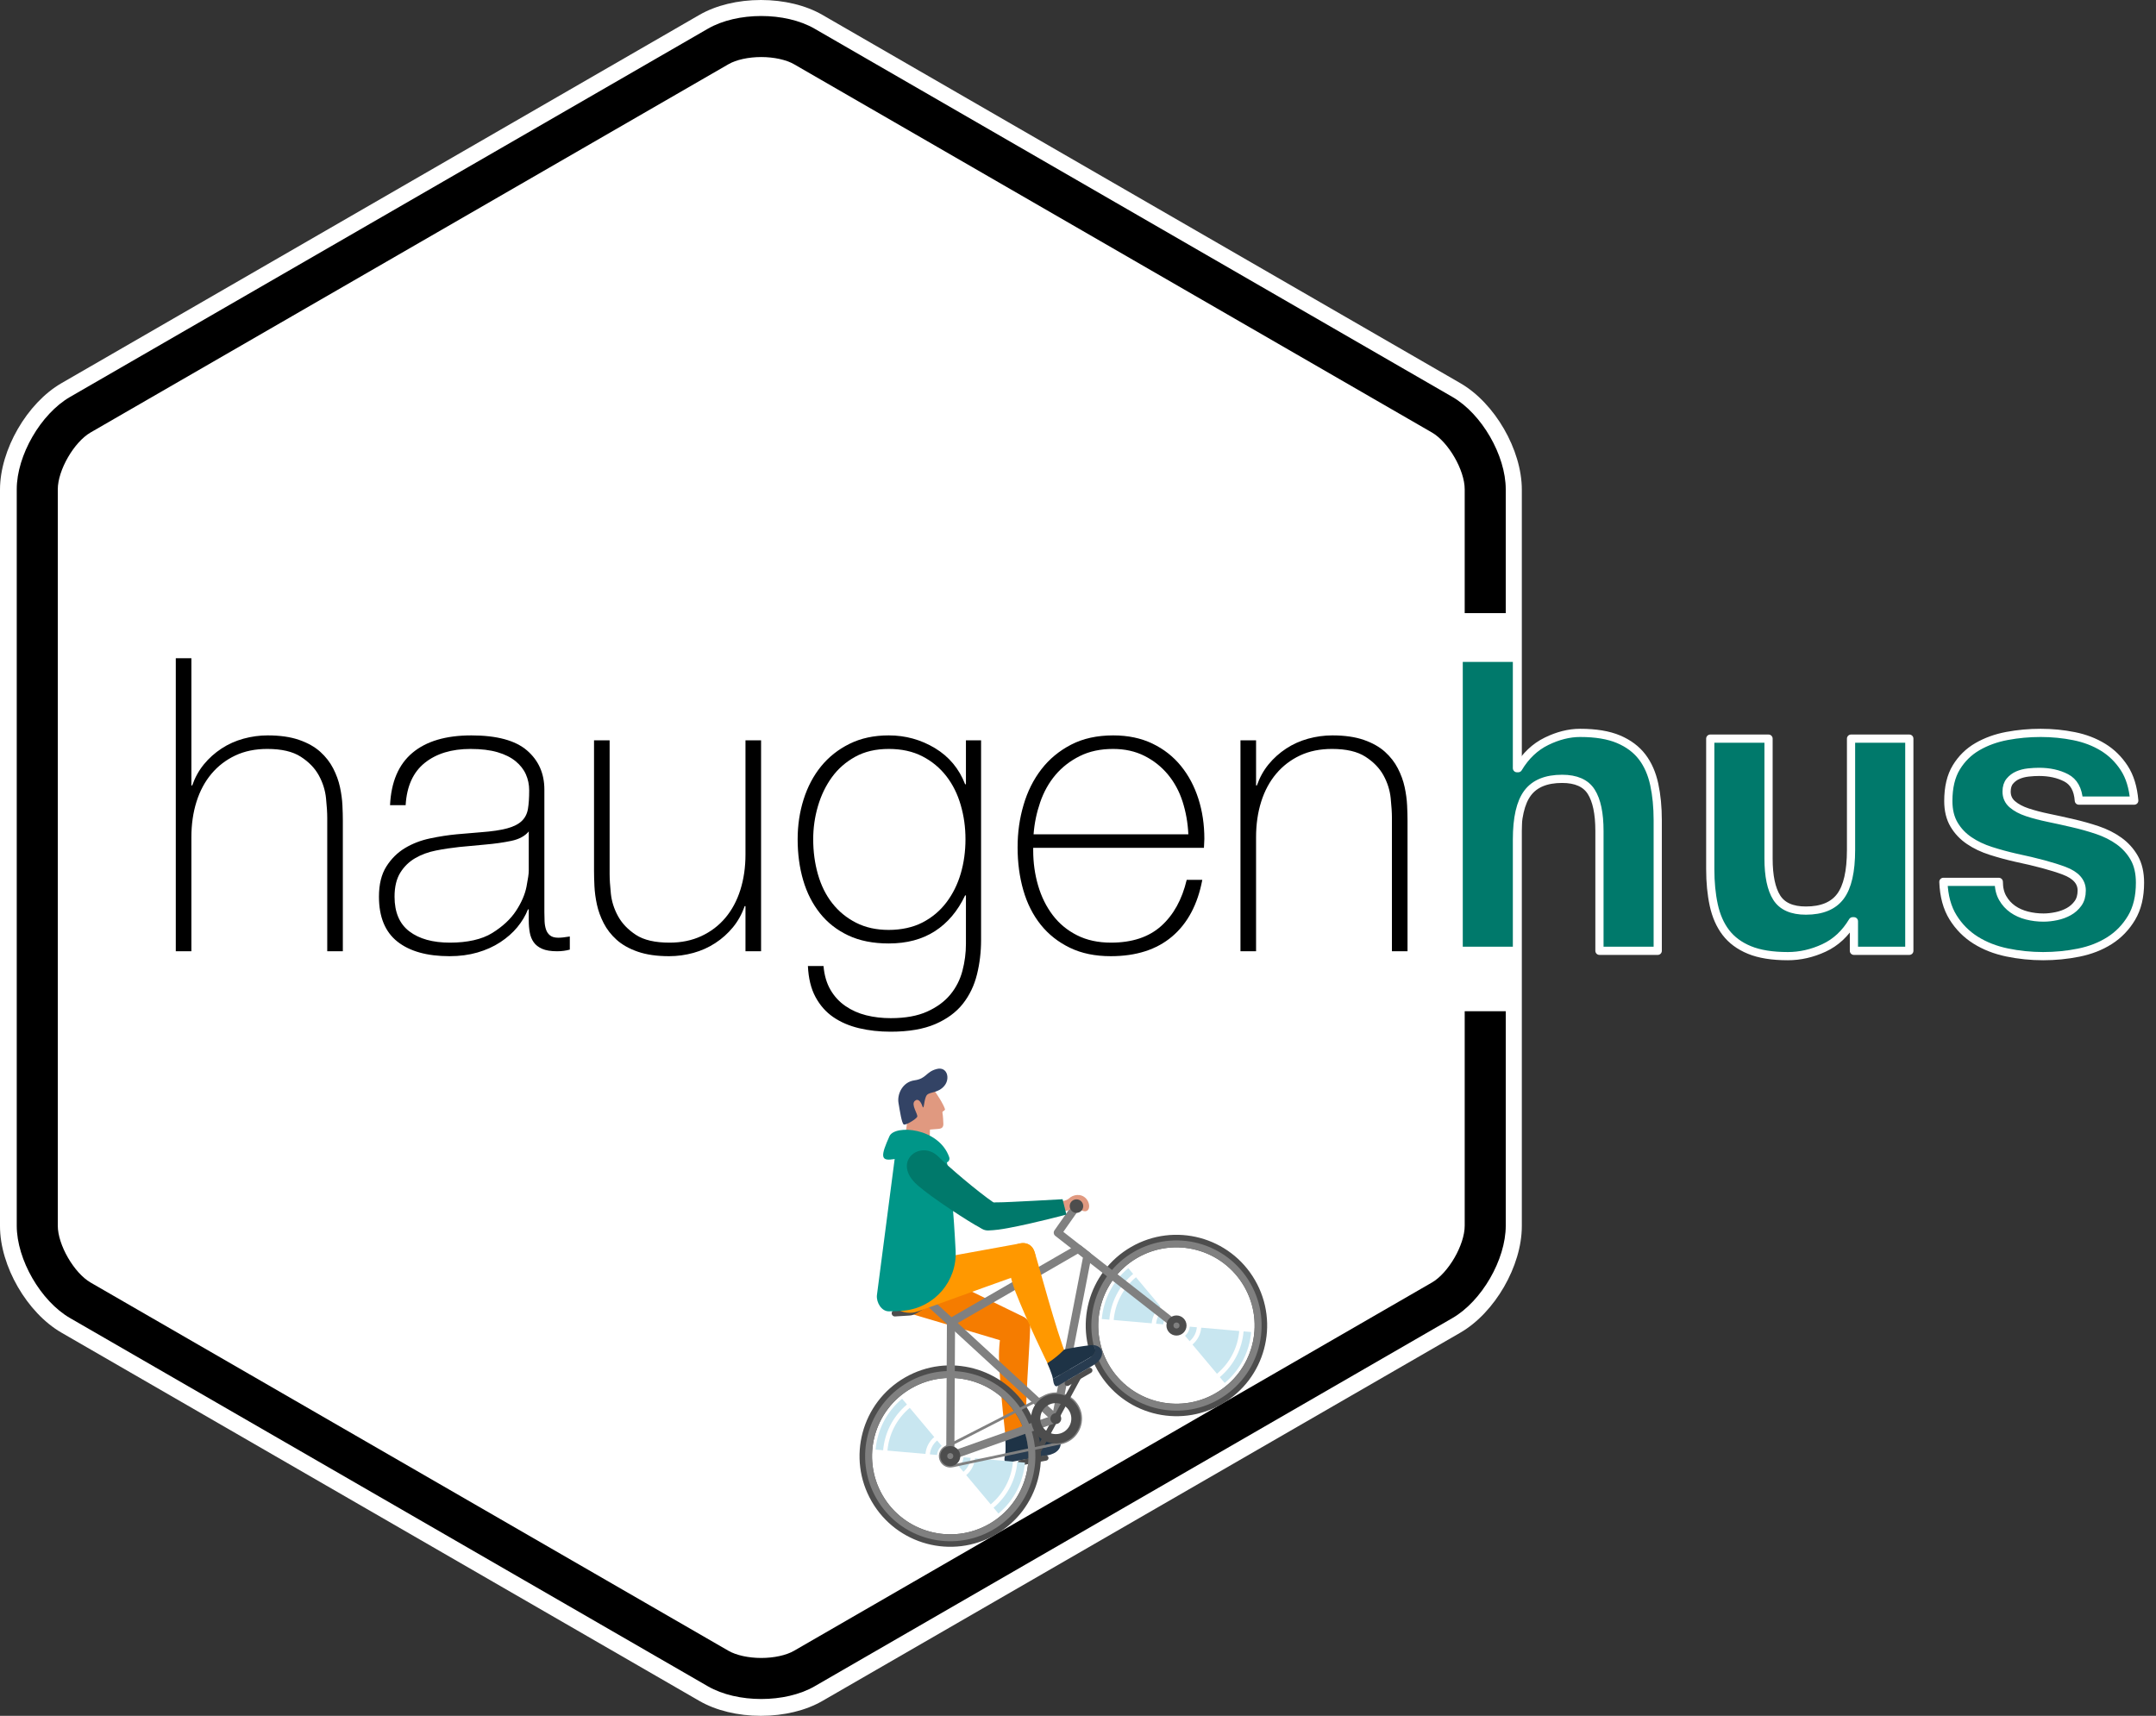 <?xml version="1.0" encoding="UTF-8"?><svg id="a" xmlns="http://www.w3.org/2000/svg" viewBox="0 0 525.29 418.09"><rect x="0" y="0" width="525.29" height="418.09" fill="#333333" stroke="none"/><defs><style>.d{stroke:#fff;stroke-linecap:round;stroke-linejoin:round;stroke-width:2px;}.d,.e{fill:#00796b;}.f,.g,.h,.i,.j,.k,.l,.m,.n,.o,.p,.q,.e{stroke-width:0px;}.g{fill:#f57c00;}.h{fill:#4d4d4d;}.i{fill:#283c50;}.j{fill:gray;}.k{fill:#1e3346;}.l{fill:#c8e6f0;}.m{fill:#e09980;}.n{fill:#334365;}.o{fill:#ff9800;}.p{fill:#fff;}.q{fill:#009688;}</style></defs><g id="b"><path class="p" d="M185.39,416.09c-5.27,0-10.24-1.19-13.99-3.36L15.99,323c-7.71-4.45-13.99-15.33-13.99-24.23V119.32c0-8.91,6.28-19.78,13.99-24.23L171.4,5.36c3.75-2.17,8.72-3.36,13.99-3.36s10.24,1.19,13.99,3.36l155.41,89.73c7.71,4.45,13.99,15.32,13.99,24.23v179.45c0,8.91-6.28,19.78-13.99,24.23l-155.41,89.73c-3.75,2.17-8.72,3.36-13.99,3.36Z"/><path class="p" d="M185.39,4c4.71,0,9.42,1.03,12.99,3.09l155.41,89.73c7.14,4.12,12.99,14.25,12.99,22.5v179.45c0,8.25-5.85,18.38-12.99,22.5l-155.41,89.73c-3.57,2.06-8.28,3.09-12.99,3.09s-9.42-1.03-12.99-3.09L16.99,321.27c-7.14-4.12-12.99-14.25-12.99-22.5V119.32c0-8.25,5.85-18.38,12.99-22.5L172.4,7.09c3.57-2.06,8.28-3.09,12.99-3.09M185.39,0c-5.61,0-10.94,1.29-14.99,3.63L14.99,93.36C6.58,98.21,0,109.61,0,119.32v179.45c0,9.71,6.58,21.11,14.99,25.96l155.41,89.73c4.05,2.34,9.38,3.63,14.99,3.63s10.94-1.29,14.99-3.63l155.41-89.73c8.41-4.85,14.99-16.26,14.99-25.96V119.32c0-9.71-6.58-21.11-14.99-25.96L200.38,3.63c-4.05-2.34-9.38-3.63-14.99-3.63h0Z"/><path class="p" d="M185.47,408.99c-4,0-7.82-.88-10.49-2.42L19.57,316.84c-5.59-3.23-10.49-11.72-10.49-18.17V119.22c0-6.45,4.9-14.94,10.49-18.17L174.98,11.32c2.67-1.54,6.49-2.42,10.49-2.42s7.82.88,10.49,2.42l155.41,89.73c5.59,3.23,10.49,11.72,10.49,18.17v179.45c0,6.45-4.9,14.94-10.49,18.17l-155.41,89.73c-2.67,1.54-6.49,2.42-10.49,2.42Z"/><path class="f" d="M185.47,13.9c3.1,0,6.09.66,7.99,1.75l155.41,89.73c4.03,2.33,7.99,9.18,7.99,13.84v179.45c0,4.66-3.96,11.51-7.99,13.84l-155.41,89.73c-1.9,1.1-4.89,1.75-7.99,1.75s-6.09-.66-7.99-1.75L22.07,312.51c-4.03-2.33-7.99-9.18-7.99-13.84V119.22c0-4.66,3.96-11.51,7.99-13.84L177.48,15.65c1.9-1.1,4.89-1.75,7.99-1.75M185.47,3.9c-4.71,0-9.42,1.03-12.99,3.09L17.07,96.72c-7.14,4.12-12.99,14.25-12.99,22.5v179.45c0,8.25,5.85,18.38,12.99,22.5l155.41,89.73c3.57,2.06,8.28,3.09,12.99,3.09s9.42-1.03,12.99-3.09l155.41-89.73c7.14-4.12,12.99-14.25,12.99-22.5V119.22c0-8.25-5.85-18.38-12.99-22.5L198.46,6.99c-3.57-2.06-8.28-3.09-12.99-3.09h0Z"/><rect class="p" x="356.3" y="149.4" width="11" height="97"/></g><path class="d" d="M369.59,160.28v26.9h.3c1.8-3,4.1-5.18,6.9-6.55,2.8-1.37,5.53-2.05,8.2-2.05,3.8,0,6.92.52,9.35,1.55,2.43,1.03,4.35,2.47,5.75,4.3,1.4,1.83,2.38,4.07,2.95,6.7.57,2.63.85,5.55.85,8.75v31.8h-14.2v-29.2c0-4.27-.67-7.45-2-9.55-1.33-2.1-3.7-3.15-7.1-3.15-3.87,0-6.67,1.15-8.4,3.45-1.73,2.3-2.6,6.08-2.6,11.35v27.1h-14.2v-71.4h14.2Z"/><path class="d" d="M451.69,231.68v-7.2h-.3c-1.8,3-4.13,5.17-7,6.5-2.87,1.33-5.8,2-8.8,2-3.8,0-6.92-.5-9.35-1.5-2.43-1-4.35-2.42-5.75-4.25-1.4-1.83-2.38-4.07-2.95-6.7-.57-2.63-.85-5.55-.85-8.75v-31.8h14.2v29.2c0,4.27.67,7.45,2,9.55,1.33,2.1,3.7,3.15,7.1,3.15,3.87,0,6.67-1.15,8.4-3.45,1.73-2.3,2.6-6.08,2.6-11.35v-27.1h14.2v51.7h-13.5Z"/><path class="d" d="M487.94,218.83c.63,1.1,1.45,2,2.45,2.7s2.15,1.22,3.45,1.55c1.3.33,2.65.5,4.05.5,1,0,2.05-.12,3.15-.35,1.1-.23,2.1-.6,3-1.1.9-.5,1.65-1.17,2.25-2,.6-.83.9-1.88.9-3.15,0-2.13-1.42-3.73-4.25-4.8-2.83-1.07-6.78-2.13-11.85-3.2-2.07-.47-4.08-1.02-6.05-1.65-1.97-.63-3.72-1.46-5.25-2.5-1.53-1.03-2.77-2.33-3.7-3.9-.93-1.57-1.4-3.48-1.4-5.75,0-3.33.65-6.07,1.95-8.2,1.3-2.13,3.02-3.82,5.15-5.05,2.13-1.23,4.53-2.1,7.2-2.6,2.67-.5,5.4-.75,8.2-.75s5.52.27,8.15.8c2.63.53,4.98,1.43,7.05,2.7,2.07,1.27,3.78,2.95,5.15,5.05,1.37,2.1,2.18,4.75,2.45,7.95h-13.5c-.2-2.73-1.23-4.58-3.1-5.55-1.87-.97-4.07-1.45-6.6-1.45-.8,0-1.67.05-2.6.15s-1.78.32-2.55.65c-.77.33-1.42.82-1.95,1.45-.53.63-.8,1.48-.8,2.55,0,1.27.47,2.3,1.4,3.1.93.8,2.15,1.45,3.65,1.95s3.22.95,5.15,1.35c1.93.4,3.9.83,5.9,1.3,2.07.47,4.08,1.04,6.05,1.7,1.97.67,3.72,1.55,5.25,2.65,1.53,1.1,2.77,2.47,3.7,4.1.93,1.63,1.4,3.65,1.4,6.05,0,3.4-.68,6.25-2.05,8.55-1.37,2.3-3.15,4.15-5.35,5.55-2.2,1.4-4.72,2.38-7.55,2.95-2.83.57-5.72.85-8.65.85s-5.93-.3-8.8-.9c-2.87-.6-5.42-1.6-7.65-3-2.23-1.4-4.07-3.25-5.5-5.55-1.43-2.3-2.22-5.18-2.35-8.65h13.5c0,1.53.32,2.85.95,3.95Z"/><path class="f" d="M46.63,160.39v31h.2c.67-1.93,1.62-3.65,2.85-5.15,1.23-1.5,2.67-2.78,4.3-3.85,1.63-1.07,3.42-1.87,5.35-2.4,1.93-.53,3.9-.8,5.9-.8,3,0,5.55.37,7.65,1.1,2.1.73,3.82,1.7,5.15,2.9,1.33,1.2,2.38,2.55,3.15,4.05.77,1.5,1.32,3.02,1.65,4.55.33,1.53.53,3.02.6,4.45.07,1.43.1,2.68.1,3.75v31.8h-3.8v-32.5c0-1.27-.1-2.87-.3-4.8-.2-1.93-.78-3.78-1.75-5.55-.97-1.77-2.43-3.28-4.4-4.55-1.97-1.27-4.68-1.9-8.15-1.9-2.93,0-5.53.53-7.8,1.6-2.27,1.07-4.2,2.55-5.8,4.45-1.6,1.9-2.82,4.17-3.65,6.8-.83,2.63-1.25,5.52-1.25,8.65v27.8h-3.8v-71.4h3.8Z"/><path class="f" d="M128.83,221.59h-.2c-.6,1.53-1.47,2.98-2.6,4.35-1.13,1.37-2.52,2.58-4.15,3.65-1.63,1.07-3.48,1.9-5.55,2.5-2.07.6-4.33.9-6.8.9-5.47,0-9.7-1.18-12.7-3.55-3-2.37-4.5-6.02-4.5-10.95,0-3,.6-5.45,1.8-7.35,1.2-1.9,2.72-3.4,4.55-4.5,1.83-1.1,3.87-1.88,6.1-2.35,2.23-.47,4.38-.8,6.45-1l5.9-.5c2.73-.2,4.88-.52,6.45-.95,1.57-.43,2.75-1.03,3.55-1.8.8-.77,1.3-1.75,1.5-2.95s.3-2.7.3-4.5c0-1.4-.27-2.7-.8-3.9-.53-1.2-1.37-2.27-2.5-3.2-1.13-.93-2.6-1.67-4.4-2.2-1.8-.53-4-.8-6.6-.8-4.6,0-8.32,1.13-11.15,3.4-2.83,2.27-4.38,5.7-4.65,10.3h-3.8c.27-5.67,2.08-9.92,5.45-12.75,3.37-2.83,8.15-4.25,14.35-4.25s10.72,1.22,13.55,3.65c2.83,2.43,4.25,5.62,4.25,9.55v29.9c0,.73.02,1.47.05,2.2.03.73.15,1.4.35,2,.2.6.53,1.08,1,1.45.46.37,1.13.55,2,.55.67,0,1.6-.1,2.8-.3v3.2c-1,.27-2.03.4-3.1.4-1.53,0-2.75-.2-3.65-.6-.9-.4-1.58-.93-2.05-1.6-.47-.67-.79-1.45-.95-2.35-.17-.9-.25-1.88-.25-2.95v-2.7ZM128.83,202.59c-.93,1.13-2.35,1.9-4.25,2.3-1.9.4-4.02.7-6.35.9l-6.4.6c-1.87.2-3.73.48-5.6.85-1.87.37-3.55.98-5.05,1.85-1.5.87-2.72,2.05-3.65,3.55-.93,1.5-1.4,3.45-1.4,5.85,0,3.8,1.2,6.62,3.6,8.45,2.4,1.83,5.7,2.75,9.9,2.75s7.77-.78,10.3-2.35c2.53-1.57,4.47-3.37,5.8-5.4,1.33-2.03,2.18-4,2.55-5.9.37-1.9.55-3.18.55-3.85v-9.6Z"/><path class="f" d="M185.43,231.79h-3.8v-11h-.2c-.67,1.93-1.62,3.65-2.85,5.15-1.23,1.5-2.67,2.79-4.3,3.85-1.63,1.07-3.42,1.87-5.35,2.4-1.93.53-3.9.8-5.9.8-3,0-5.55-.37-7.65-1.1-2.1-.73-3.82-1.7-5.15-2.9-1.33-1.2-2.38-2.55-3.15-4.05-.77-1.5-1.32-3.02-1.65-4.55-.33-1.53-.53-3.02-.6-4.45-.07-1.43-.1-2.68-.1-3.75v-31.8h3.8v32.5c0,1.33.1,2.95.3,4.85.2,1.9.78,3.73,1.75,5.5.97,1.77,2.42,3.28,4.35,4.55,1.93,1.27,4.67,1.9,8.2,1.9,2.87,0,5.45-.53,7.75-1.6,2.3-1.07,4.25-2.55,5.85-4.45,1.6-1.9,2.82-4.17,3.65-6.8.83-2.63,1.25-5.52,1.25-8.65v-27.8h3.8v51.4Z"/><path class="f" d="M239.03,180.39v48.7c0,2.87-.33,5.65-1,8.35-.67,2.7-1.81,5.08-3.44,7.15-1.63,2.07-3.88,3.72-6.73,4.95-2.86,1.23-6.48,1.85-10.87,1.85-2.73,0-5.29-.28-7.68-.85-2.39-.57-4.49-1.47-6.28-2.7-1.8-1.23-3.24-2.87-4.34-4.9-1.1-2.03-1.71-4.55-1.85-7.55h3.8c.2,2.27.77,4.2,1.7,5.8.93,1.6,2.15,2.92,3.65,3.95,1.5,1.03,3.18,1.78,5.05,2.25,1.87.47,3.87.7,6,.7,3.53,0,6.48-.53,8.85-1.6,2.37-1.07,4.25-2.45,5.65-4.15s2.38-3.63,2.95-5.8c.57-2.17.85-4.35.85-6.55v-11.8h-.2c-1.8,3.8-4.25,6.7-7.35,8.7s-6.85,3-11.25,3c-3.8,0-7.08-.65-9.85-1.95-2.77-1.3-5.07-3.1-6.9-5.4-1.83-2.3-3.2-4.98-4.1-8.05-.9-3.07-1.35-6.4-1.35-10,0-3.4.48-6.63,1.45-9.7.97-3.07,2.38-5.75,4.25-8.05,1.87-2.3,4.18-4.13,6.95-5.5,2.77-1.37,5.95-2.05,9.55-2.05,4.07,0,7.82,1.04,11.25,3.1,3.43,2.07,5.88,5,7.35,8.8h.2v-10.7h3.7ZM216.53,182.49c-3.13,0-5.85.63-8.15,1.9-2.3,1.27-4.2,2.93-5.7,5-1.5,2.07-2.63,4.42-3.4,7.05-.77,2.63-1.15,5.32-1.15,8.05,0,3,.38,5.85,1.15,8.55.77,2.7,1.93,5.05,3.5,7.05,1.57,2,3.5,3.58,5.8,4.75,2.3,1.17,4.95,1.75,7.95,1.75s5.87-.6,8.2-1.8c2.33-1.2,4.28-2.83,5.85-4.9,1.57-2.07,2.73-4.42,3.5-7.05.77-2.63,1.15-5.42,1.15-8.35s-.38-5.63-1.15-8.3c-.77-2.67-1.93-5.02-3.5-7.05-1.57-2.03-3.52-3.65-5.85-4.85-2.33-1.2-5.07-1.8-8.2-1.8Z"/><path class="f" d="M251.73,206.59v.6c0,3,.4,5.87,1.2,8.6.8,2.73,1.99,5.13,3.56,7.2,1.57,2.07,3.54,3.7,5.92,4.9,2.37,1.2,5.13,1.8,8.27,1.8,5.15,0,9.22-1.35,12.23-4.05s5.08-6.45,6.22-11.25h3.8c-1.13,6-3.58,10.6-7.35,13.8-3.77,3.2-8.75,4.8-14.95,4.8-3.8,0-7.12-.68-9.95-2.05-2.83-1.37-5.2-3.23-7.1-5.6-1.9-2.37-3.32-5.17-4.25-8.4-.93-3.23-1.4-6.71-1.4-10.45s.48-7.05,1.45-10.35c.96-3.3,2.42-6.2,4.35-8.7,1.93-2.5,4.35-4.5,7.25-6s6.32-2.25,10.25-2.25c3.6,0,6.78.67,9.55,2,2.77,1.33,5.08,3.15,6.95,5.45,1.87,2.3,3.28,4.97,4.25,8,.97,3.03,1.45,6.28,1.45,9.75,0,.33-.02.72-.05,1.15-.04.43-.05.78-.05,1.05h-41.6ZM289.53,203.29c-.13-2.8-.6-5.45-1.4-7.95-.8-2.5-1.99-4.7-3.56-6.6-1.57-1.9-3.48-3.42-5.72-4.55-2.24-1.13-4.8-1.7-7.67-1.7-3.07,0-5.78.58-8.12,1.75-2.34,1.17-4.31,2.7-5.92,4.6-1.6,1.9-2.84,4.12-3.71,6.65-.87,2.53-1.41,5.13-1.61,7.8h37.7Z"/><path class="f" d="M302.23,180.39h3.8v11h.2c.67-1.93,1.62-3.65,2.85-5.15,1.23-1.5,2.67-2.78,4.3-3.85,1.63-1.07,3.42-1.87,5.35-2.4,1.93-.53,3.9-.8,5.9-.8,3,0,5.55.37,7.65,1.1,2.1.73,3.82,1.7,5.15,2.9,1.33,1.2,2.38,2.55,3.15,4.05.77,1.5,1.32,3.02,1.65,4.55.33,1.53.53,3.02.6,4.45.07,1.43.1,2.68.1,3.75v31.8h-3.8v-32.5c0-1.27-.1-2.87-.3-4.8s-.78-3.78-1.75-5.55c-.97-1.77-2.43-3.28-4.4-4.55-1.97-1.27-4.68-1.9-8.15-1.9-2.93,0-5.54.53-7.8,1.6-2.27,1.07-4.2,2.55-5.8,4.45-1.6,1.9-2.82,4.17-3.65,6.8-.83,2.63-1.25,5.52-1.25,8.65v27.8h-3.8v-51.4Z"/><g id="c"><path class="g" d="M249.17,320.78c3.69,1.82.55,7.66-2.77,6.61-1.75-.55-17.54-5.22-27.17-8.07-3.74-1.11-5.41-5.47-3.37-8.79h0c1.59-2.58,4.87-3.55,7.61-2.24,6.33,3.04,17.34,8.36,25.7,12.48Z"/><path class="g" d="M250.99,323.6c-.08,3.79-1.38,20.05-1,26.8.19,3.36-4.43,3.68-4.75,1.5-.33-2.17-1.51-12.62-1.83-20.41-.14-3.33.4-6.13.47-7.17.34-4.93,7.2-4.84,7.11-.73Z"/><path class="k" d="M254.89,352.61l-10,1.81c.25-1.16.02-4.1.02-4.1,2.86-.61,4.95-1.7,4.95-1.7.79-.06,4.97.81,6.44,1.15.19.04.37.1.53.17.45.94.43,2.25-1.94,2.68Z"/><path class="i" d="M258.42,351.97c-.06.76-.61,2.18-3.32,2.67l-9.7,1.75c-.78.14-.78-.81-.52-1.95,0,0,0-.02,0-.03l10-1.81c2.37-.43,2.39-1.74,1.94-2.68,1.11.45,1.65,1.38,1.59,2.04Z"/><path class="h" d="M252.04,356.42c-.19.11-.44.12-.65,0-.32-.17-.44-.57-.26-.9l5.52-10.15c.17-.32.57-.44.9-.26.32.17.44.57.26.9l-5.52,10.15c-.06.11-.15.2-.25.26Z"/><path class="h" d="M254.93,355.9l-6.19,1.18c-.36.07-.7-.17-.77-.52s.17-.7.52-.77l6.19-1.18c.36-.07.7.17.77.52.07.36-.17.7-.52.77Z"/><path class="h" d="M275.58,303.84c-10.57,6.1-14.19,19.62-8.09,30.19s19.62,14.19,30.19,8.09,14.19-19.62,8.09-30.19-19.62-14.19-30.19-8.09ZM296.16,339.49c-9.11,5.26-20.77,2.14-26.03-6.97s-2.14-20.77,6.97-26.03c9.11-5.26,20.77-2.14,26.03,6.97,5.26,9.11,2.14,20.77-6.97,26.03Z"/><path class="j" d="M276.27,305.03c-9.92,5.73-13.32,18.41-7.59,28.33,5.73,9.92,18.41,13.32,28.33,7.59,9.92-5.73,13.32-18.41,7.59-28.33-5.73-9.92-18.41-13.32-28.33-7.59ZM296.16,339.49c-9.11,5.26-20.77,2.14-26.03-6.97s-2.14-20.77,6.97-26.03c9.11-5.26,20.77-2.14,26.03,6.97,5.26,9.11,2.14,20.77-6.97,26.03Z"/><path class="h" d="M220.47,335.66c-10.57,6.1-14.19,19.62-8.09,30.19,6.1,10.57,19.62,14.19,30.19,8.09,10.57-6.1,14.19-19.62,8.09-30.19-6.1-10.57-19.62-14.19-30.19-8.09ZM241.05,371.31c-9.11,5.26-20.77,2.14-26.03-6.97-5.26-9.11-2.14-20.77,6.97-26.03s20.77-2.14,26.03,6.97,2.14,20.77-6.97,26.03Z"/><path class="l" d="M249.72,356.4c-.41,4.66-2.59,9.16-6.46,12.4l-1.19-1.42c3.47-2.92,5.44-6.96,5.8-11.15l1.84.16Z"/><path class="l" d="M246.81,356.14c-.34,3.91-2.18,7.7-5.43,10.42l-5.97-7.12c1.28-1.08,2.01-2.57,2.14-4.11l9.26.81Z"/><path class="l" d="M221.65,343.04l5.97,7.12c-1.28,1.08-2.01,2.57-2.14,4.11l-9.26-.81c.34-3.91,2.18-7.7,5.43-10.42Z"/><path class="l" d="M228.32,350.99l1.12,1.33c-.69.58-1.08,1.38-1.15,2.21l-1.73-.15c.11-1.27.71-2.5,1.76-3.38Z"/><path class="l" d="M219.78,340.81l1.19,1.42c-3.47,2.92-5.44,6.96-5.8,11.15l-1.84-.16c.41-4.66,2.59-9.16,6.46-12.4Z"/><path class="l" d="M236.49,355.24c-.11,1.27-.71,2.5-1.76,3.38l-1.12-1.33c.69-.58,1.08-1.38,1.15-2.21l1.73.15Z"/><path class="l" d="M304.84,324.58c-.41,4.66-2.59,9.16-6.46,12.4l-1.19-1.42c3.47-2.92,5.44-6.96,5.8-11.15l1.84.16Z"/><path class="l" d="M301.93,324.32c-.34,3.91-2.18,7.7-5.43,10.42l-5.97-7.12c1.28-1.08,2.01-2.57,2.14-4.11l9.26.81Z"/><path class="l" d="M276.77,311.22l5.97,7.12c-1.28,1.08-2.01,2.57-2.14,4.11l-9.26-.81c.34-3.91,2.18-7.7,5.43-10.42Z"/><path class="l" d="M283.43,319.16l1.12,1.33c-.69.58-1.08,1.38-1.15,2.21l-1.73-.15c.11-1.27.71-2.5,1.76-3.38Z"/><path class="l" d="M274.89,308.99l1.19,1.42c-3.47,2.92-5.44,6.96-5.8,11.15l-1.84-.16c.41-4.66,2.59-9.16,6.46-12.4Z"/><path class="l" d="M291.6,323.42c-.11,1.27-.71,2.5-1.76,3.38l-1.12-1.33c.69-.58,1.08-1.38,1.15-2.21l1.73.15Z"/><path class="j" d="M221.15,336.85c-9.92,5.73-13.32,18.41-7.59,28.33,5.73,9.92,18.41,13.32,28.33,7.59,9.92-5.73,13.32-18.41,7.59-28.33s-18.41-13.32-28.33-7.59ZM241.05,371.31c-9.11,5.26-20.77,2.14-26.03-6.97-5.26-9.11-2.14-20.77,6.97-26.03s20.77-2.14,26.03,6.97,2.14,20.77-6.97,26.03Z"/><path class="j" d="M287.13,323.84c-.34.2-.78.18-1.11-.08l-28.91-22.62c-.41-.32-.5-.92-.2-1.35l4.54-6.47c.31-.45.93-.56,1.38-.24.45.31.56.93.24,1.38l-4,5.7,28.17,22.05c.43.34.51.96.17,1.39-.08.1-.18.19-.28.25Z"/><rect class="j" x="240.68" y="310.19" width="1.98" height="42.32" transform="translate(-165.81 284.91) rotate(-47.39)"/><path class="j" d="M257.74,346.53c-.05.03-.11.06-.16.08l-25.72,9.13c-.3.11-.64.06-.9-.13-.26-.19-.42-.49-.42-.81l.17-32.63c0-.35.19-.68.49-.85l31.03-17.91c.35-.2.79-.17,1.11.08l2.21,1.73c.29.23.43.6.36.97l-7.69,39.67c-.06.28-.23.53-.48.67ZM232.52,353.4l23.86-8.47,7.47-38.52-1.21-.95-29.95,17.29-.16,30.65Z"/><path class="h" d="M217.36,320.4v-.02c-.23-.37-.1-.84.27-1.05l11.72-6.77c.76-.44,1.63-.62,2.5-.53h0c.39.04.5.56.16.76l-2.17,1.25c-.09.05-.17.13-.24.21l-2.5,3.46c-.06.09-.14.16-.24.21l-3.83,2.21c-.43.25-.91.39-1.41.42l-3.55.22c-.29.02-.57-.13-.71-.38Z"/><path class="j" d="M260.43,351.19c-.58.33-1.2.57-1.86.71l-.16.04-26.26,5.58h-.04c-1.18.26-2.39-.27-2.99-1.32-.77-1.33-.31-3.03,1.02-3.8.08-.05.16-.09.24-.13l23.74-12.15.09-.05c1.47-.8,3.16-.99,4.77-.54,1.61.45,2.96,1.5,3.8,2.95,1.76,3.04.71,6.95-2.33,8.71ZM230.46,352.97c-1.01.58-1.36,1.89-.78,2.9.46.8,1.38,1.21,2.29,1.01h.04s26.26-5.58,26.26-5.58l.16-.04c.59-.13,1.15-.34,1.67-.64,2.73-1.58,3.67-5.08,2.09-7.8s-4.94-3.65-7.68-2.16l-.1.05-23.75,12.16h0c-.07.03-.13.07-.19.1Z"/><circle class="h" cx="286.64" cy="322.98" r="2.45"/><circle class="h" cx="231.52" cy="354.8" r="2.45"/><circle class="j" cx="231.52" cy="354.8" r=".73"/><circle class="j" cx="286.64" cy="322.98" r=".73"/><path class="h" d="M254.22,340.44c-2.89,1.67-3.88,5.36-2.21,8.26s5.36,3.88,8.26,2.21,3.88-5.36,2.21-8.26-5.36-3.88-8.26-2.21ZM259.13,348.94c-1.81,1.04-4.11.42-5.16-1.38s-.42-4.11,1.38-5.16,4.11-.42,5.16,1.38.42,4.11-1.38,5.16Z"/><circle class="h" cx="257.24" cy="345.67" r="1.32"/><path class="h" d="M257.56,346.26c-.19.11-.44.12-.65,0-.32-.17-.44-.57-.26-.9l5.55-10.2c.17-.32.58-.44.9-.26.32.17.44.57.26.9l-5.55,10.2c-.06.11-.15.2-.25.26Z"/><path class="h" d="M265.84,334.49l-5.46,3.15c-.32.18-.72.07-.9-.24s-.07-.72.24-.9l5.46-3.15c.32-.18.72-.07.9.24s.07.72-.24.9Z"/><path class="m" d="M255.06,294.34c-.08-.71.45-1.35,1.17-1.39,1.49-.08,3.44-.18,4.21-.92.97-.93,2.94-1.36,4.21.06,1.27,1.43.85,3.92-1.29,2.76-2.14-1.16-2.42.09-3.95.3-.68.09-2.39.21-2.96.27-.69.08-1.31-.41-1.39-1.09h0Z"/><path class="o" d="M248.65,302.96c4.05-.72,4.99,5.84,1.69,6.97-1.74.59-17.22,6.18-26.67,9.6-3.67,1.33-7.6-1.2-7.92-5.09h0c-.25-3.02,1.82-5.75,4.81-6.31,6.9-1.3,18.92-3.54,28.1-5.17Z"/><path class="o" d="M252.02,304.92c1.17,3.6,5.29,19.38,7.87,25.64,1.28,3.11-2.97,4.93-4,2.98-1.02-1.95-5.58-11.42-8.44-18.67-1.22-3.1-1.64-5.92-1.91-6.93-1.3-4.76,5.21-6.94,6.48-3.02Z"/><path class="k" d="M265.33,330.92l-8.79,5.1c-.16-1.17-1.37-3.86-1.37-3.86,2.48-1.54,4.07-3.28,4.07-3.28.73-.32,4.95-.93,6.45-1.11.19-.02.38-.03.56-.02.74.73,1.17,1.97-.92,3.18Z"/><path class="i" d="M268.44,329.11c.2.74.17,2.26-2.21,3.64l-8.53,4.95c-.69.4-1.01-.5-1.16-1.65,0,0,0-.02,0-.03l8.79-5.1c2.09-1.21,1.66-2.45.92-3.18,1.2.05,2.02.73,2.19,1.37Z"/><path class="m" d="M226.72,282.3l-6.47-2.61s.66-5.58.97-7.93c.44-3.24,6.03-2.6,5.55.96-.18,1.32-.26,3.9-.25,5.23,0,1.09.2,4.35.2,4.35Z"/><path class="m" d="M230.24,270.27c-.39-1.2-1.49-2.87-1.63-3.08-1.19-1.88-1.97-3.08-4.18-2.98-2.49.11-5.41,1.85-5.05,4.88.8,6.67,5.2,6.3,6.65,6.19s2.53-.2,2.53-.2c.88-.06,1.3-.37,1.28-1.24-.03-.86-.07-1.86-.23-2.76-.02-.13.05-.25.16-.3.24-.1.51-.36.47-.5Z"/><path class="q" d="M230.19,281.57c1.39,3.38,2.19,14.45,2.64,23.18.38,7.4-5.1,13.81-12.47,14.59-1.25.13-2.53.2-3.82.19-1.78-.01-3.06-2.16-2.89-3.92l4.3-33.01c.61-6.43,9.86-6.38,12.23-1.04Z"/><path class="q" d="M217.44,282.48c-3.04.48-2.76-1.08-.73-5.63,1.29-2.88,12.04-2.11,14.56,5.12.27.79-.45,1.55-1.23,1.26-2.25-.83-5.23-1.9-12.6-.74Z"/><path class="n" d="M220.17,273.98c.41.32,2.98-1.25,3.29-1.83s-1.6-2.97-.58-3.89c.82-.74,1.49.22,1.85,1.27.45,1.32.34-1.95,1.14-2.75.79-.79,2.67-.4,4.19-2.17,1.52-1.77.74-4.83-1.88-4.12-2.63.71-2.46,2.35-5.38,2.75-2.91.4-4.25,3.37-3.89,5.5.36,2.13.78,4.88,1.26,5.24Z"/><path class="e" d="M223.54,288.79c3.47,3.06,12.79,9.11,15.22,10.34,4.18,2.13,7.15-3.48,3.45-6.02-4.11-2.82-11.11-8.81-13.59-11.28-4.32-4.31-11.59,1.23-5.08,6.96Z"/><path class="e" d="M258.89,292.21l.93,3.74s-8.05,2.15-14.16,3.28c-1.67.31-3.13.53-4.87.59-3.77.12-5.16-6.98,2.49-6.85,1.73.03,15.61-.76,15.61-.76Z"/><circle class="h" cx="262.27" cy="293.89" r="1.65"/></g></svg>